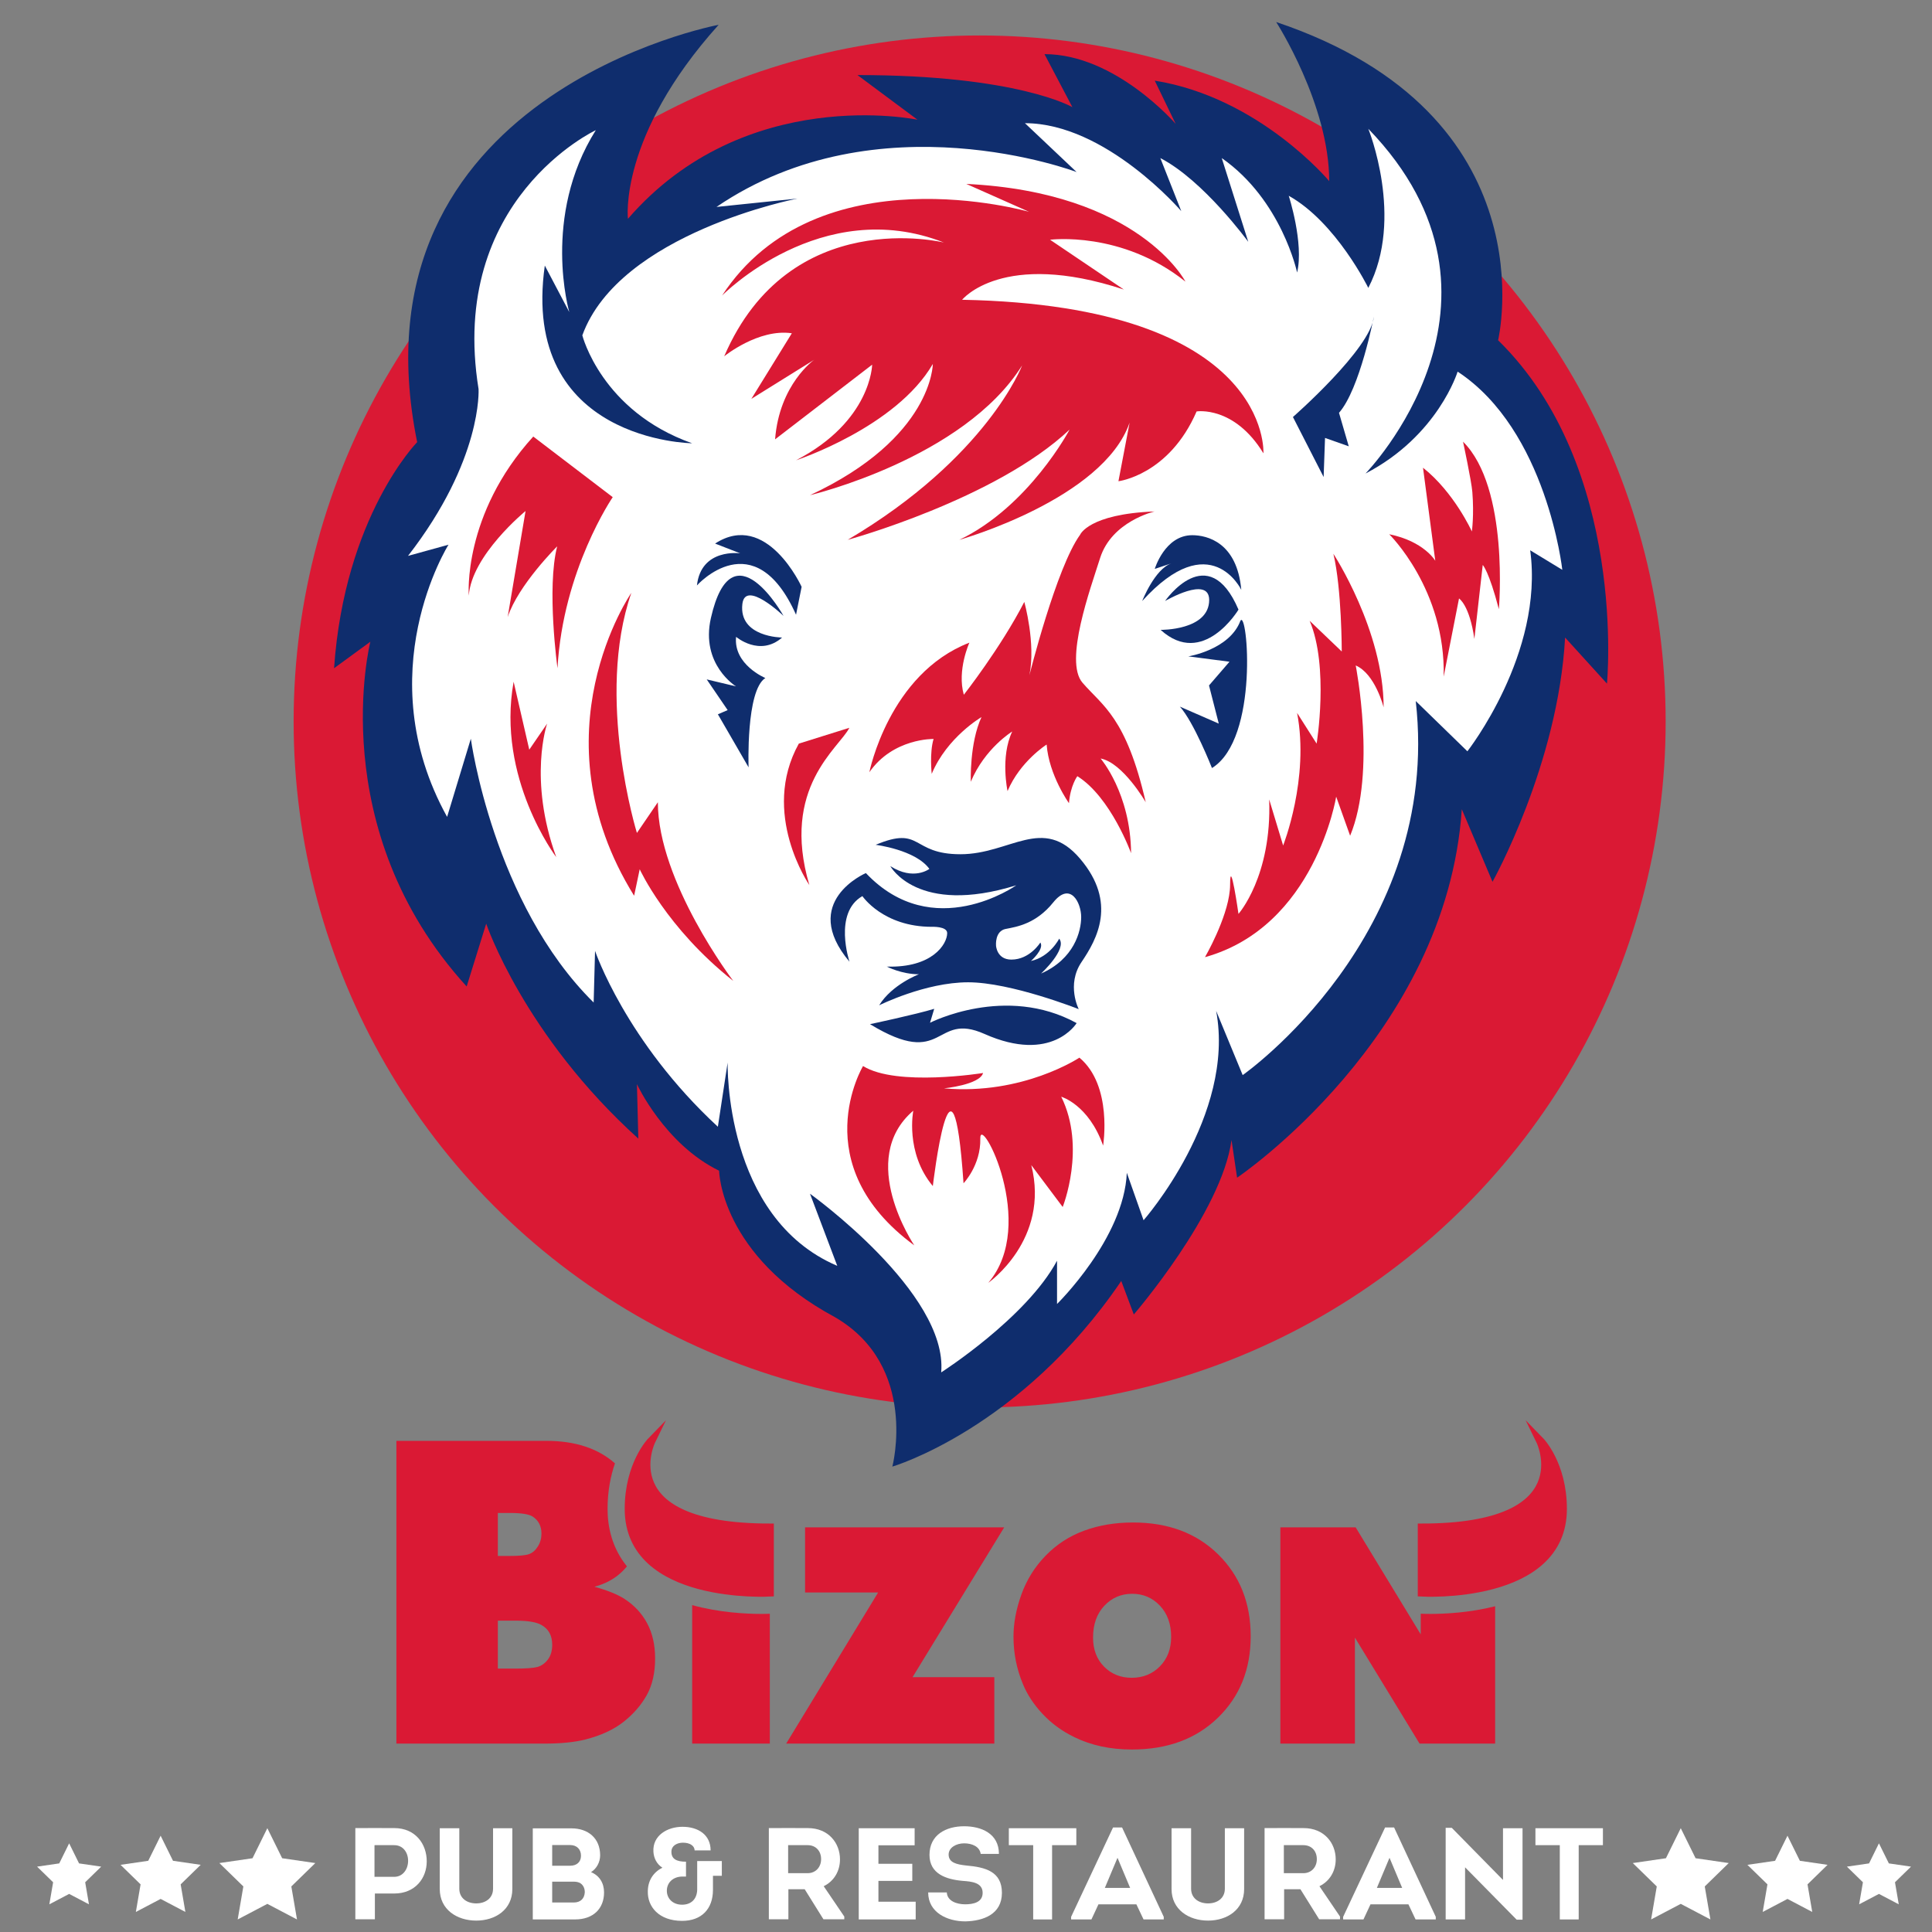 <?xml version="1.0" encoding="utf-8"?>
<!-- Generator: Adobe Illustrator 16.0.0, SVG Export Plug-In . SVG Version: 6.00 Build 0)  -->
<!DOCTYPE svg PUBLIC "-//W3C//DTD SVG 1.1//EN" "http://www.w3.org/Graphics/SVG/1.1/DTD/svg11.dtd">
<svg version="1.1" id="Warstwa_1" xmlns="http://www.w3.org/2000/svg" xmlns:xlink="http://www.w3.org/1999/xlink" x="0px" y="0px"
	 width="240px" height="240px" viewBox="0 0 240 240" enable-background="new 0 0 240 240" xml:space="preserve">
<rect x="0" y="0" width="240" height="240" fill="#808080" stroke="none"/>
<g>
	<path fill="#FFFFFF" d="M44.142,238.422v-11.33c1.619-0.016,3.221,0,4.839,0
		c2.638,0,4.03,1.991,4.03,4.129c0,2.103-1.44,3.997-4.03,3.997h-2.412v3.204
		H44.142z M48.981,233.146c1.036,0,1.715-0.907,1.715-1.992
		c0-1.052-0.647-1.941-1.715-1.941c-0.826-0.017-1.635,0-2.46,0v3.934H48.981z"/>
	<path fill="#FFFFFF" d="M54.628,234.667v-7.559h2.428v7.51
		c0,1.215,0.987,1.829,2.104,1.829s2.088-0.614,2.088-1.829v-7.51h2.395v7.559
		c0,2.542-2.088,3.917-4.483,3.917C56.765,238.584,54.628,237.209,54.628,234.667z"/>
	<path fill="#FFFFFF" d="M73.419,232.562c1.052,0.438,1.619,1.36,1.619,2.525
		c0,1.991-1.327,3.351-3.593,3.351H66.184V227.125h4.807
		c2.071,0,3.561,1.229,3.561,3.351C74.552,231.301,74.131,232.127,73.419,232.562z
		 M68.595,229.196v2.573h2.218c0.826,0,1.344-0.452,1.359-1.214
		c0.017-0.825-0.518-1.359-1.359-1.359H68.595z M68.595,233.745v2.589h2.688
		c0.826,0,1.311-0.484,1.359-1.246c0.017-0.453-0.162-0.873-0.501-1.116
		c-0.275-0.195-0.6-0.227-0.972-0.227H68.595z"/>
	<path fill="#FFFFFF" d="M86.285,229.86c0-0.583-0.615-0.955-1.44-0.955
		c-0.729,0-1.44,0.356-1.44,1.134c0,0.906,0.663,1.229,1.813,1.229v1.845h-0.535
		c-1.117,0.049-1.845,0.776-1.845,1.765c0,0.955,0.728,1.731,1.893,1.731
		c1.101,0,1.829-0.663,1.877-1.828v-3.594h3.06v1.829h-1.101v1.748
		c0,2.378-1.424,3.853-3.836,3.853c-2.897,0-4.305-1.781-4.256-3.658
		c0-1.311,0.663-2.379,1.812-2.945c-0.696-0.438-1.068-1.182-1.117-1.975
		c-0.129-2.024,1.732-3.108,3.609-3.108c1.943,0,3.496,0.987,3.496,2.93H86.285z"
		/>
	<path fill="#FFFFFF" d="M104.881,238.082v0.34h-2.59l-2.331-3.737h-2.023v3.737h-2.428
		v-11.33c1.619,0,3.221-0.016,4.84,0c2.59,0,3.998,1.878,3.998,3.886
		c0,1.439-0.728,2.702-2.023,3.334L104.881,238.082z M100.333,232.693
		c1.019,0,1.683-0.793,1.667-1.766c0-0.955-0.631-1.715-1.667-1.715h-2.428v3.48
		H100.333z"/>
	<path fill="#FFFFFF" d="M113.621,229.229h-4.5v2.299h4.208v2.121h-4.208v2.589H113.75v2.201
		h-7.074v-11.33h6.944V229.229z"/>
	<path fill="#FFFFFF" d="M117.617,235.088c0.049,1.036,1.181,1.473,2.282,1.473
		c1.003,0,2.169-0.241,2.169-1.424c0-1.295-1.392-1.408-2.477-1.488
		c-2.055-0.179-4.127-0.875-4.127-3.222c0-2.509,2.056-3.562,4.305-3.562
		c2.12,0,4.321,0.892,4.321,3.433h-2.265c-0.131-0.923-1.085-1.312-2.057-1.312
		s-1.926,0.518-1.926,1.393c0,1.003,0.987,1.229,2.169,1.359
		c2.396,0.209,4.45,0.744,4.45,3.398c0,2.671-2.314,3.495-4.547,3.545
		c-2.266,0-4.613-1.116-4.613-3.594H117.617z"/>
	<path fill="#FFFFFF" d="M125.321,229.213v-2.104h8.383v2.104h-3.01v9.226h-2.348v-9.226
		H125.321z"/>
	<path fill="#FFFFFF" d="M136.455,236.561l-0.873,1.878h-2.524v-0.323l5.21-11.104h1.118
		l5.179,11.104v0.323h-2.509l-0.891-1.878H136.455z M137.248,234.521h3.141
		l-1.569-3.739L137.248,234.521z"/>
	<path fill="#FFFFFF" d="M145.535,234.667v-7.559h2.428v7.51
		c0,1.215,0.987,1.829,2.104,1.829c1.117,0,2.088-0.614,2.088-1.829v-7.51h2.396
		v7.559c0,2.542-2.088,3.917-4.484,3.917
		C147.671,238.584,145.535,237.209,145.535,234.667z"/>
	<path fill="#FFFFFF" d="M166.461,238.082v0.34h-2.589l-2.331-3.737h-2.022v3.737h-2.428
		v-11.33c1.618,0,3.221-0.016,4.839,0c2.589,0,3.997,1.878,3.997,3.886
		c0,1.439-0.729,2.702-2.022,3.334L166.461,238.082z M161.913,232.693
		c1.02,0,1.684-0.793,1.667-1.766c0-0.955-0.631-1.715-1.667-1.715h-2.428v3.48
		H161.913z"/>
	<path fill="#FFFFFF" d="M170.248,236.561l-0.874,1.878h-2.524v-0.323l5.212-11.104h1.116
		l5.179,11.104v0.323h-2.509l-0.89-1.878H170.248z M171.041,234.521h3.141
		l-1.571-3.739L171.041,234.521z"/>
	<path fill="#FFFFFF" d="M181.997,231.965v6.474h-2.411v-11.378h0.761l6.361,6.474v-6.426
		h2.427v11.362h-0.728L181.997,231.965z"/>
	<path fill="#FFFFFF" d="M190.737,229.213v-2.104h8.384v2.104h-3.01v9.226h-2.348v-9.226
		H190.737z"/>
</g>
<g>
	<path fill="#DA1934" d="M113.359,208.346h10.159v8.252H97.662l11.424-18.777h-9.077v-8.087
		h24.736L113.359,208.346z"/>
	<path fill="#DA1934" d="M125.899,203.303c0-1.662,0.328-3.404,0.981-5.225
		c0.653-1.822,1.656-3.43,3.008-4.824c1.351-1.394,2.945-2.43,4.786-3.108
		c1.839-0.678,3.865-1.017,6.079-1.017c4.362,0,7.891,1.323,10.579,3.97
		c2.69,2.647,4.034,6.036,4.034,10.167c0,4.108-1.357,7.479-4.07,10.114
		c-2.715,2.635-6.278,3.951-10.69,3.951c-2.665,0-5.037-0.508-7.115-1.521
		c-1.54-0.746-2.86-1.706-3.961-2.88c-1.1-1.174-1.919-2.414-2.457-3.723
		C126.291,207.338,125.899,205.369,125.899,203.303z M135.783,203.432
		c0,1.479,0.456,2.681,1.366,3.604s2.057,1.384,3.438,1.384
		c1.405,0,2.572-0.473,3.502-1.421c0.929-0.947,1.395-2.166,1.395-3.658
		c0-1.602-0.466-2.894-1.395-3.878c-0.93-0.984-2.078-1.477-3.446-1.477
		c-1.37,0-2.521,0.495-3.457,1.485S135.783,201.78,135.783,203.432z"/>
	<path fill="#DA1934" stroke="#DA1934" stroke-miterlimit="10" d="M95.628,189.761v8.074
		c0,0-17.525,1.001-17.525-10.39c0-5.57,2.816-8.45,2.816-8.45
		S75.662,189.761,95.628,189.761z"/>
	<path fill="#DA1934" d="M77.583,198.627c-0.872-0.564-2.122-1.069-3.748-1.515
		c1.42-0.376,2.593-1.026,3.517-1.951c0.188-0.188,0.364-0.383,0.528-0.583
		c-1.888-2.334-2.406-4.957-2.406-7.133c0-2.257,0.395-4.14,0.919-5.66
		c-2.102-1.863-4.948-2.798-8.54-2.798H49.241v37.61h18.381
		c2.053,0,3.756-0.171,5.108-0.514c1.934-0.496,3.513-1.228,4.736-2.194
		c1.224-0.968,2.182-2.071,2.875-3.312c0.693-1.241,1.04-2.761,1.04-4.558
		c0-1.677-0.33-3.132-0.988-4.364C79.735,200.424,78.798,199.415,77.583,198.627z
		 M61.846,187.947h1.541c1.369,0,2.293,0.146,2.772,0.438
		c0.736,0.479,1.104,1.189,1.104,2.13c0,0.582-0.15,1.113-0.45,1.592
		c-0.3,0.479-0.663,0.796-1.091,0.95c-0.411,0.153-1.224,0.23-2.439,0.23
		h-1.438V187.947z M68.072,206.136c-0.351,0.472-0.783,0.783-1.297,0.938
		c-0.513,0.138-1.446,0.206-2.798,0.206h-2.131v-5.957h2.208
		c1.523,0,2.592,0.181,3.209,0.54c0.889,0.496,1.335,1.318,1.335,2.464
		C68.598,205.062,68.422,205.666,68.072,206.136z"/>
	<path fill="#DA1934" stroke="#DA1934" stroke-miterlimit="10" d="M176.62,189.761v8.074
		c0,0,17.525,1.001,17.525-10.39c0-5.57-2.816-8.45-2.816-8.45
		S196.587,189.761,176.62,189.761z"/>
	<path fill="#DA1934" d="M177.678,200.486c-0.67,0-1.094-0.021-1.188-0.026v2.568
		l-8.087-13.295h-9.352v26.864H168.312v-13.166l8.03,13.166h9.389v-17.062
		C182.55,200.342,179.455,200.486,177.678,200.486z"/>
	<path fill="#DA1934" d="M94.571,200.486c-1.876,0-5.223-0.161-8.588-1.093v17.204h9.646
		v-16.131C95.438,200.475,95.074,200.486,94.571,200.486z"/>
</g>
<g>
	<circle fill="#DA1934" cx="121.694" cy="89.625" r="85.219"/>
	<path fill="#0F2D6D" d="M110.85,182.187c0,0,15.952-4.681,28.436-23.06l1.56,4.161
		c0,0,10.924-12.656,12.137-21.673l0.693,4.682c0,0,26.008-17.512,27.915-45.773
		l3.814,9.016c0,0,8.149-14.564,9.017-30.342l5.201,5.722
		c0,0,2.602-26.875-13.523-42.653c0,0,6.682-28.03-27.568-39.532
		c0,0,6.588,10.23,6.588,19.766c0,0-8.668-10.403-21.672-12.483l2.601,5.375
		c0,0-7.456-8.669-16.299-8.669l3.468,6.588c0,0-6.762-3.988-26.701-3.988
		l7.456,5.548c0,0-21.406-4.508-35.97,12.31c0,0-1.214-10.229,11.27-24.1
		c0,0-46.235,8.611-37.451,51.842c0,0-9.016,9.189-10.323,28.088l4.508-3.294
		c0,0-5.895,23.233,11.963,42.827l2.428-7.803c0,0,4.681,13.871,18.898,26.702
		l-0.173-6.763c0,0,3.445,7.457,10.207,10.75c0,0,0.116,10.519,14.413,18.206
		C114.145,169.703,110.85,182.187,110.85,182.187z"/>
	<path fill="#FFFFFF" d="M67.678,32.99l3.041,5.779c0,0-3.468-11.848,3.294-22.598
		c0,0-18.378,8.583-14.564,32.163c0,0,0.521,8.756-8.763,20.72l5.029-1.387
		c0,0-10.057,15.952-0.174,33.81l2.947-9.709c0,0,2.774,20.459,15.258,32.769
		l0.173-6.415c0,0,3.814,11.27,15.257,21.846l1.214-7.975
		c0,0-0.484,19.245,13.618,25.256l-3.388-8.959c0,0,17.165,12.312,16.298,22.194
		c0,0,10.577-6.763,14.391-13.871v5.374c0,0,8.322-8.148,8.669-16.298l2.081,5.895
		c0,0,11.443-13.003,9.016-26.007l3.295,7.976c0,0,24.793-17.338,21.499-46.467
		l6.415,6.242c0,0,9.537-12.137,7.803-24.968l3.988,2.427
		c0,0-1.908-17.338-13.004-24.621c0,0-2.428,7.976-11.443,12.657
		c0,0,20.979-21.5,0.347-42.826c0,0,4.508,11.097,0,19.766c0,0-3.988-8.149-9.883-11.443
		c0,0,1.906,5.895,1.04,9.536c0,0-1.907-9.016-9.362-14.218l3.294,10.403
		c0,0-5.549-7.629-10.924-10.403l2.602,6.589c0,0-9.363-10.923-19.419-10.923
		l6.415,6.068c0,0-24.621-9.362-44.733,4.335l10.056-1.04
		c0,0-22.1,4.276-26.723,16.991c0,0,2.37,9.42,13.639,13.408
		C85.976,55.067,64.592,54.836,67.678,32.99z"/>
	<path fill="#DA1934" d="M172.575,66.367c0,0,7.029,6.877,6.763,17.685l1.906-9.709
		c0,0,1.308,0.809,1.907,5.028l1.04-9.189c0,0,0.766,0.751,2.002,5.49
		c0,0,1.328-15.084-4.451-20.806c0,0,1.048,4.882,1.156,6.243
		c0.231,2.89-0.058,4.912-0.058,4.912s-2.196-4.855-6.069-7.918l1.525,11.559
		C178.297,69.661,176.888,67.233,172.575,66.367z"/>
	<path fill="#DA1934" d="M76.115,61.759c0,0-6.19,9.036-6.86,21.25
		c0,0-1.377-9.952-0.039-15.14c0,0-4.813,4.766-6.151,8.781l2.222-13.172
		c0,0-6.717,5.499-7.051,10.518c0,0-0.81-10.056,8.008-19.767L76.115,61.759z"/>
	<path fill="#DA1934" d="M91.084,121.85c0,0-9.363-12.311-9.363-22.193l-2.601,3.814
		c0,0-5.202-16.818-0.694-29.822c0,0-12.137,17.512,0.347,37.625l0.694-3.294
		C79.468,107.979,82.762,115.261,91.084,121.85z"/>
	<path fill="#DA1934" d="M69.1,106.477c0,0-7.455-9.825-5.295-21.789l1.943,8.438
		l2.219-3.236C67.967,89.889,65.575,96.767,69.1,106.477z"/>
	<path fill="#DA1934" d="M149.688,118.902c0,0,2.747-4.731,3.086-8.322
		c0.022-0.236,0.035-0.468,0.035-0.693c0-3.641,1.04,3.641,1.04,3.641
		s4.161-4.682,3.814-14.218l1.733,5.722c0,0,3.295-8.322,1.734-16.471l2.427,3.814
		c0,0,1.561-9.536-0.866-15.257l3.987,3.814c0,0,0-7.802-1.04-12.137
		c0,0,6.241,9.537,6.241,19.073c0,0-1.04-4.161-3.467-5.202
		c0,0,2.601,13.178-0.694,21.153l-1.733-4.854
		C165.986,98.963,163.386,115.088,149.688,118.902z"/>
	<path fill="#0F2D6D" d="M164.426,59.258l-3.813-7.456c0,0,9.708-8.496,10.056-12.484
		c0,0-1.733,9.016-4.334,11.964l1.213,4.161l-2.948-1.041L164.426,59.258z"/>
	<path fill="#DA1934" d="M156.948,56.312c0,0,1.098-18.32-37.429-19.074
		c0,0,5.006-6.24,20.091-1.27l-9.167-6.186c0,0,8.877-1.154,16.817,5.202
		c0,0-5.722-11.096-27.221-12.137l7.803,3.468c0,0-26.349-7.629-38.146,10.403
		c0,0,12.317-12.57,27.568-6.588c0,0-19.152-4.769-27.301,14.13
		c0,0,4.248-3.467,8.402-2.861l-5.028,8.149l7.802-4.854
		c0,0-4.328,3.034-4.854,9.883l12.057-9.276c0,0-0.093,7.022-9.456,11.877
		c0,0,12.404-4.075,16.992-11.963c0,0,0,9.189-15.258,16.298
		c0,0,19.073-4.508,26.354-16.125c0,0-4.334,11.443-21.673,21.673
		c0,0,18.379-5.028,27.568-13.697c0,0-5.027,9.536-13.697,13.697
		c0,0,17.858-5.028,21.153-14.564l-1.388,7.282c0,0,6.277-0.75,9.71-8.669
		C148.648,51.108,153.308,50.359,156.948,56.312z"/>
	<path fill="#DA1934" d="M105.511,90.409c-1.251,2.501-8.554,7.397-4.971,19.535
		c0,0-6.126-8.9-1.307-17.57L105.511,90.409z"/>
	<path fill="#DA1934" d="M119.693,146.99c-1.387-20.285-3.814,0.347-3.814,0.347
		c-3.468-4.161-2.427-9.363-2.427-9.363c-7.102,6.069,0.123,16.729,0.123,16.729
		c-13.698-10.057-6.364-22.276-6.364-22.276
		c4.167,2.601,14.912,0.866,14.912,0.866c-0.428,1.474-4.856,1.907-4.856,1.907
		c9.803,0.867,16.819-3.814,16.819-3.814c4.168,3.468,2.947,10.924,2.947,10.924
		c-1.814-5.115-5.202-6.069-5.202-6.069c3.129,6.328,0.181,13.697,0.181,13.697
		l-3.9-5.201c2.34,9.275-5.347,14.621-5.347,14.621
		c6.241-7.281-1.069-21.182-0.989-17.915
		C121.854,144.746,119.693,146.99,119.693,146.99z"/>
	<path fill="#0F2D6D" d="M108.076,127.225c0,0,5.722-1.214,7.976-1.907l-0.52,1.733
		c0,0,9.37-4.812,18.211,0.043c0,0-3.065,5.074-11.449,1.345
		C115.952,125.617,117.442,132.929,108.076,127.225z"/>
	<path fill="#0F2D6D" d="M92.992,95.322c0,0-0.347-9.536,2.081-11.097
		c0,0-3.981-1.647-3.634-5.115c0,0,2.94,2.514,5.715,0.087
		c0,0-5.405-0.027-4.935-4.161c0.352-3.094,5.115,1.473,5.115,1.473
		s-6.372-11.408-9.023,0.26c-1.314,5.785,3.121,8.496,3.121,8.496l-3.641-0.867
		l2.601,3.814l-1.214,0.52L92.992,95.322z"/>
	<path fill="#0F2D6D" d="M98.887,76.365l0.693-3.467c0,0-4.334-9.537-10.75-5.375
		l3.121,1.214c0,0-4.855-0.693-5.375,3.988C86.576,72.724,93.685,64.749,98.887,76.365z
		"/>
	<path fill="#0F2D6D" d="M141.887,74.66c0,0,1.561-3.988,3.641-4.682l-2.08,0.694
		c0,0,1.248-4.188,4.658-4.188c1.85,0,5.57,0.894,6.091,6.789
		C154.196,73.273,150.382,65.297,141.887,74.66z"/>
	<path fill="#0F2D6D" d="M144.726,74.661c0,0,5.346-7.773,9.124,1.068
		c0,0-4.386,7.311-9.674,2.515c0,0,6.033,0.086,6.033-3.728
		C150.187,71.454,144.726,74.661,144.726,74.661z"/>
	<path fill="#0F2D6D" d="M147.615,81.538c0,0,5.114-0.81,6.473-4.421
		c0.866-1.561,2.363,14.651-3.533,18.292c0,0-2.253-5.722-3.987-7.629l4.833,2.109
		l-1.214-4.74l2.543-2.947L147.615,81.538z"/>
	<path fill="#0F2D6D" d="M109.21,124.884c0,0,5.722-2.86,11.053-2.86
		s13.741,3.337,13.741,3.337s-1.561-3.034,0.347-5.851
		c1.907-2.818,4.465-7.37-0.174-12.831c-4.638-5.461-8.668-0.563-14.868-0.563
		c-6.198,0-4.725-3.598-10.533-1.17c0,0,4.941,0.606,6.675,2.991
		c0,0-1.951,1.517-4.854-0.347c0,0,3.337,6.199,15.648,2.384
		c0,0-10.317,7.326-18.683-1.517c0,0-8.322,3.555-2.037,11.01
		c0,0-2.037-6.068,1.604-8.149c0,0,2.557,3.814,8.626,3.814
		c0,0,1.907-0.087,1.907,0.78c0,1.387-1.864,4.334-7.499,4.161
		c0,0,1.821,0.954,3.988,0.954C114.151,121.026,110.814,122.283,109.21,124.884z"/>
	<path fill="#FFFFFF" d="M123.73,117.472c0,0-0.173-1.82,1.215-2.081
		c1.386-0.26,3.771-0.65,5.895-3.294s3.468,0.043,3.468,1.82
		s-0.867,5.202-4.985,7.022c0,0,3.294-3.035,2.254-4.335
		c0,0-1.127,2.254-3.511,2.774c0,0,1.69-1.474,1.171-2.297
		c0,0-1.302,2.124-3.599,2.124C123.817,119.205,123.73,117.472,123.73,117.472z"/>
	<path fill="#DA1934" d="M140.506,105.985c0,0-2.514-6.965-6.675-9.565
		c0,0-0.867,1.156-1.041,3.352c0,0-2.485-3.467-2.773-7.282
		c0,0-3.295,2.081-4.855,5.78c0,0-0.925-4.22,0.578-7.398
		c0,0-3.409,2.081-5.144,6.242c0,0-0.173-4.797,1.329-8.034
		c0,0-4.276,2.485-6.184,7.051c0,0-0.289-2.601,0.231-4.334
		c0,0-5.029-0.116-7.976,4.132c0,0,2.427-12.224,12.426-16.096
		c0,0-1.561,3.41-0.693,6.473c0,0,4.565-5.808,7.513-11.53
		c0,0,1.444,5.115,0.635,9.102c0,0,3.354-13.407,6.301-17.453
		c0,0,1.039-2.572,9.246-2.89c0,0-5.316,1.214-6.762,5.779
		c-1.197,3.788-4.5,12.81-2.196,15.489c2.486,2.89,5.433,4.276,7.86,14.853
		c0,0-2.831-4.912-5.606-5.432C136.72,94.224,140.447,98.529,140.506,105.985z"/>
</g>
<g>
	<g>
		<polygon fill="#FFFFFF" points="208.79,227.105 210.631,230.837 214.75,231.436 211.771,234.34 
			212.474,238.441 208.79,236.505 205.107,238.441 205.81,234.34 202.83,231.436 
			206.948,230.837 		"/>
		<polygon fill="#FFFFFF" points="222.047,228.039 223.586,231.155 227.025,231.656 224.536,234.083 
			225.123,237.509 222.047,235.891 218.97,237.509 219.559,234.083 217.068,231.656 
			220.509,231.155 		"/>
		<polygon fill="#FFFFFF" points="233.409,228.986 234.641,231.479 237.393,231.88 
			235.401,233.821 235.871,236.561 233.409,235.268 230.949,236.561 231.419,233.821 
			229.428,231.88 232.18,231.479 		"/>
	</g>
	<g>
		<polygon fill="#FFFFFF" points="33.21,227.105 31.369,230.837 27.25,231.436 30.23,234.34 
			29.527,238.441 33.21,236.505 36.894,238.441 36.19,234.34 39.17,231.436 
			35.052,230.837 		"/>
		<polygon fill="#FFFFFF" points="19.954,228.039 18.415,231.155 14.975,231.656 17.464,234.083 
			16.877,237.509 19.954,235.891 23.029,237.509 22.442,234.083 24.932,231.656 
			21.492,231.155 		"/>
		<polygon fill="#FFFFFF" points="8.59,228.986 7.359,231.479 4.607,231.88 6.599,233.821 
			6.129,236.561 8.59,235.268 11.051,236.561 10.582,233.821 12.572,231.88 
			9.821,231.479 		"/>
	</g>
</g>
</svg>
